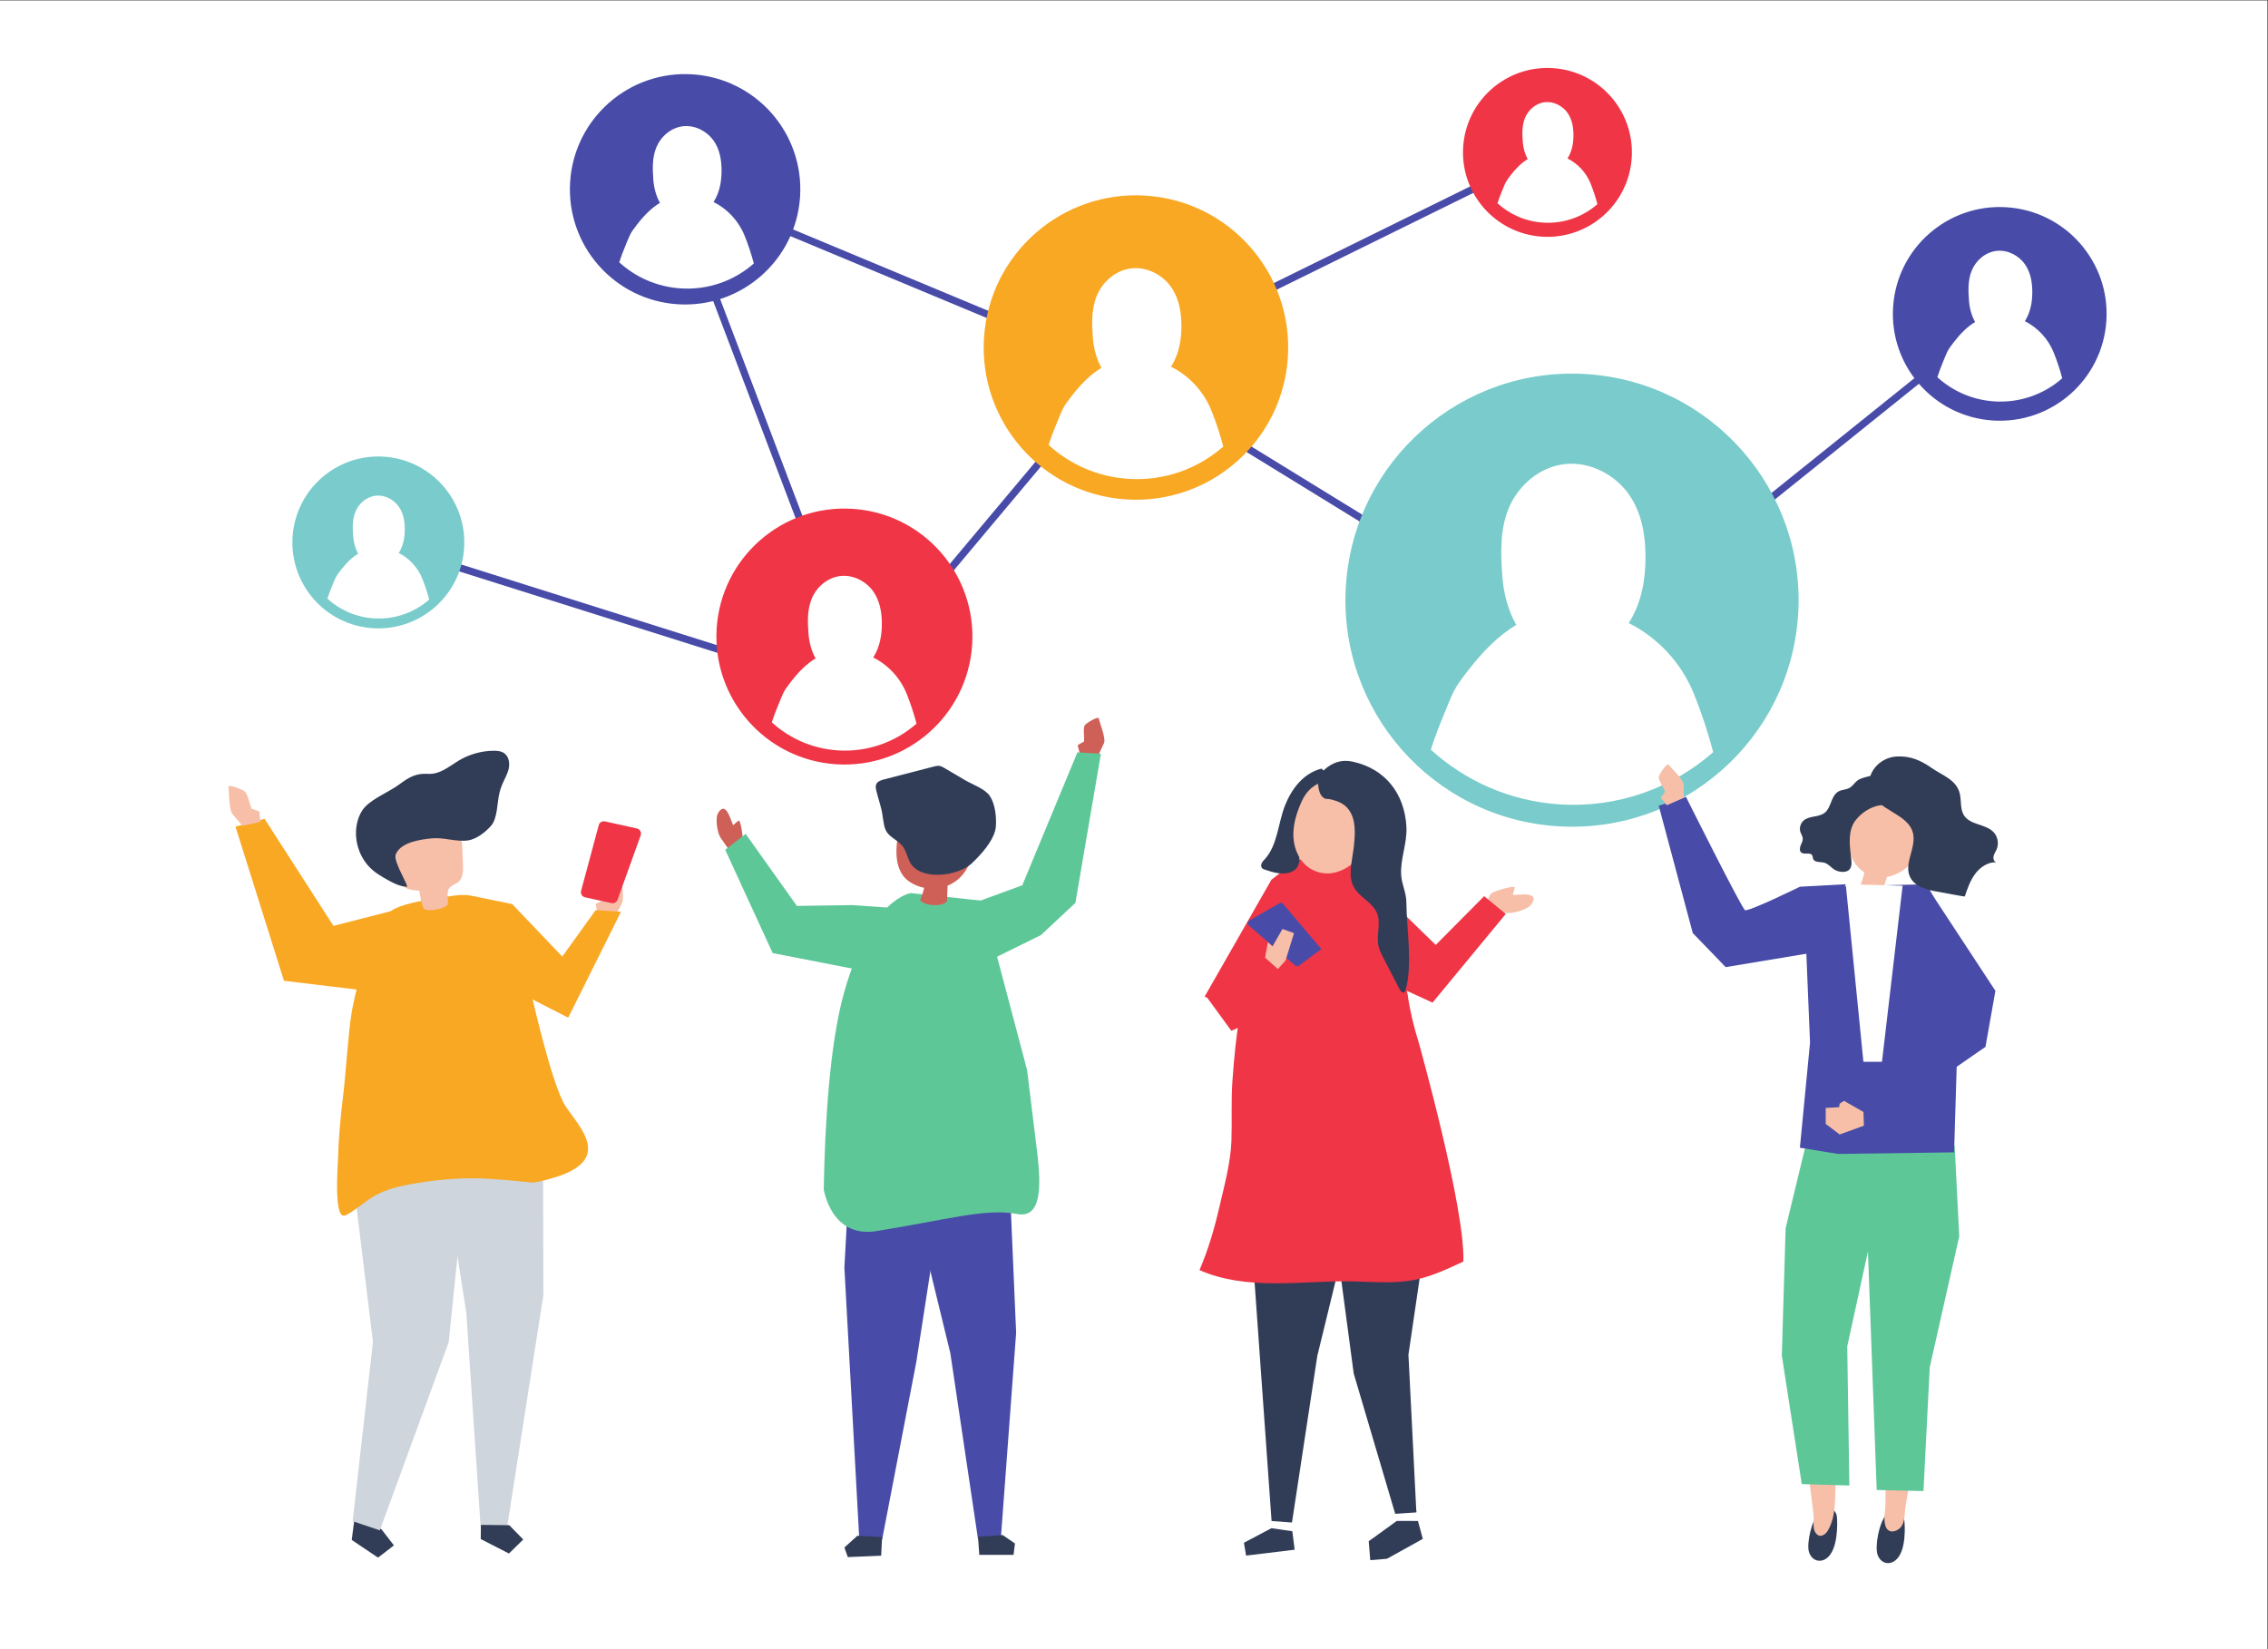 <?xml version="1.0" encoding="UTF-8" standalone="no"?>
<!-- Created with Inkscape (http://www.inkscape.org/) -->

<svg
   version="1.1"
   id="svg2"
   xml:space="preserve"
   width="1466.667"
   height="1066.667"
   viewBox="0 0 1466.667 1066.667"
   sodipodi:docname="connect_with_community.svg"
   inkscape:version="1.1.2 (0a00cf5339, 2022-02-04)"
   xmlns:inkscape="http://www.inkscape.org/namespaces/inkscape"
   xmlns:sodipodi="http://sodipodi.sourceforge.net/DTD/sodipodi-0.dtd"
   xmlns="http://www.w3.org/2000/svg"
   xmlns:svg="http://www.w3.org/2000/svg"><rect x="0" y="0" width="1466.667" height="1066.667" fill="#333333" stroke="none"/><defs
     id="defs6" /><sodipodi:namedview
     id="namedview4"
     pagecolor="#ffffff"
     bordercolor="#666666"
     borderopacity="1.0"
     inkscape:pageshadow="2"
     inkscape:pageopacity="0.0"
     inkscape:pagecheckerboard="0"
     showgrid="false"
     inkscape:zoom="0.36187497"
     inkscape:cx="733.67881"
     inkscape:cy="531.95168"
     inkscape:window-width="1366"
     inkscape:window-height="704"
     inkscape:window-x="0"
     inkscape:window-y="0"
     inkscape:window-maximized="1"
     inkscape:current-layer="g8" /><g
     id="g8"
     inkscape:groupmode="layer"
     inkscape:label="ink_ext_XXXXXX"
     transform="matrix(1.333,0,0,-1.333,0,1066.667)"><g
       id="g10"
       transform="scale(0.1)"><path
         d="M 11000,0 H 0 V 8000 H 11000 V 0"
         style="fill:#ffffff;fill-opacity:1;fill-rule:nonzero;stroke:none"
         id="path12" /><path
         d="m 6455.16,2133.24 505.96,169.79 -128.33,-874.16 38.13,-758.448 1.46,-5.09 -1.2,-0.102 0.08,-1.66 -99.03,-6.582 -0.02,0.102 -3.68,-0.301 -201.23,680.511 -96.17,721.52 v 0 l -15.97,74.42"
         style="fill:#313d57;fill-opacity:1;fill-rule:nonzero;stroke:none"
         id="path14" /><path
         d="m 6776.38,622.352 102.51,-0.34 23.68,-87.184 -2.61,-0.687 0.66,-0.102 -172.23,-95.5 -80.77,-6.641 -7.6,92.321 22.21,15.312 114.15,82.821"
         style="fill:#313d57;fill-opacity:1;fill-rule:nonzero;stroke:none"
         id="path16" /><path
         d="m 6061.56,2127.94 107.25,-1506.1 98.98,-7.352 122.8,808.072 195.73,802.65 -524.76,-97.27"
         style="fill:#313d57;fill-opacity:1;fill-rule:nonzero;stroke:none"
         id="path18" /><path
         d="m 6168.07,586.961 -133.4,-70.672 10.52,-62.301 235.57,28.653 -11.24,89.64 -101.45,14.68"
         style="fill:#313d57;fill-opacity:1;fill-rule:nonzero;stroke:none"
         id="path20" /><path
         d="m 7099.1,1880.66 c 10.56,254.61 -216.83,1064.24 -216.83,1064.24 l 0.03,0.02 c -24.05,76.08 -42.39,153.45 -53.37,231.04 -7.83,55.23 -173.32,682.93 -162.35,683.73 -114,-8.33 -333.81,18.63 -418.25,-62.34 -2.41,-2.31 -4.72,-4.71 -6.9,-7.21 -65.83,-75.08 -100.03,-227.09 -131.17,-320.66 -40.88,-122.89 -72.29,-248.94 -93.74,-376.68 -18.76,-111.7 -29.9,-224.51 -37.77,-337.45 -6.78,-97.09 -1.41,-193.64 -4.71,-289.15 -3.65,-105.72 -35.37,-220.36 -59.03,-323.21 -23.82,-103.6 -54.06,-205.95 -95.9,-303.78 113.18,-50.09 239.25,-63.63 363.03,-64.1 123.77,-0.47 247.38,11.46 371.14,9.57 104.65,-1.61 210.59,-13.02 313.13,7.97 81.54,16.69 156.82,52.98 232.69,88.01 v 0"
         style="fill:#ef3546;fill-opacity:1;fill-rule:nonzero;stroke:none"
         id="path22" /><path
         d="m 7305,3572.66 c 29.79,-5.55 107.38,15.21 125.21,42.59 41.15,63.22 -56.47,43.75 -91.73,44.61 4.04,12.24 8.31,23.95 9.87,36.49 1.44,11.5 -103.32,-18.35 -113.42,-29.33 -24.23,-26.34 -13.17,-46.23 -10.99,-79.53 27.05,-4.3 54.07,-9.78 81.06,-14.83"
         style="fill:#f7bea8;fill-opacity:1;fill-rule:nonzero;stroke:none"
         id="path24" /><path
         d="m 6521.17,3333.96 428.43,-196.85 355.23,430.2 -104.79,86.35 -234.8,-236.56 -283.2,275.23 -269.77,-11.69 108.9,-346.68"
         style="fill:#ef3546;fill-opacity:1;fill-rule:nonzero;stroke:none"
         id="path26" /><path
         d="m 6241.43,3790.14 -73.41,-56.71 -324.21,-567.37 225.79,-86.84 133.15,492.1 57.89,127.37 -19.21,91.45"
         style="fill:#ef3546;fill-opacity:1;fill-rule:nonzero;stroke:none"
         id="path28" /><path
         d="m 6410.11,3397.21 -185.75,219 c -4.31,5.07 -11.62,6.36 -17.39,3.05 v 0 l -147.45,-84.49 c -8.26,-4.73 -9.36,-16.21 -2.16,-22.43 l 226.59,-195.6 c 4.43,-3.83 10.8,-4.44 15.87,-1.53 l 110.29,82"
         style="fill:#484ca8;fill-opacity:1;fill-rule:nonzero;stroke:none"
         id="path30" /><path
         d="m 6236.48,3341.13 41.22,133.24 -56.18,20.08 -48.41,-84.98 -22.16,21.83 -21.38,-118.3 55.58,-28.77 51.33,56.9"
         style="fill:#f7bea8;fill-opacity:1;fill-rule:nonzero;stroke:none"
         id="path32" /><path
         d="m 6127.89,3363.54 c -62.41,-54.77 -125.73,-108.85 -183.8,-168.31 -26.24,-26.85 -109.44,-25.24 -94.09,-25.23 l 123.37,-169.16 c 96.23,32.06 160.57,139.18 241.9,285.15 -29.11,25.86 -58.25,51.7 -87.38,77.55"
         style="fill:#ef3546;fill-opacity:1;fill-rule:nonzero;stroke:none"
         id="path34" /><path
         d="m 6481.49,4140.73 c -57.99,-1.91 -134.77,-39.85 -157.2,-97.4 -10.81,-27.72 -5.38,-55.53 -18.13,-84.74 -24.9,-57.67 34.65,-156.9 -43.46,-187.97 -40.15,-15.98 -85.32,-2.18 -126.24,11.65 -4.98,1.68 -10.15,3.49 -13.71,7.34 -5.86,6.34 -5.48,16.52 -1.75,24.3 3.73,7.78 10.14,13.86 15.92,20.27 60.43,66.99 64.25,175.36 96.01,257.14 31.7,81.63 89.55,159.04 178.36,181.31 37.71,-33.21 61.94,-66.49 65.14,-116.64 l 5.06,-15.26"
         style="fill:#313d57;fill-opacity:1;fill-rule:nonzero;stroke:none"
         id="path36" /><path
         d="m 6356.75,3787.58 c -50.89,31.29 -78.69,91.94 -81.95,151.59 -3.25,59.65 15.06,118.54 39.49,173.05 81.29,181.41 310.83,91.99 342.23,-78.1 27.39,-148.23 -151.8,-337.52 -299.77,-246.54"
         style="fill:#f7bea8;fill-opacity:1;fill-rule:nonzero;stroke:none"
         id="path38" /><path
         d="m 6617.92,3642.46 c -24.21,20.53 -47.79,41.76 -58.65,75.02 -17.57,53.75 4.49,129.95 9.56,184.7 5.36,57.68 9.38,120.82 -23.67,168.42 -21.59,31.08 -52.01,43.24 -87.06,52.14 -24.03,6.1 -27.1,-2.8 -44.43,14.96 -13.27,13.61 -19.61,46.38 -19.12,64.55 0.82,30.65 19.84,58.67 44.51,76.85 37.98,27.99 77.29,37.05 122.27,27.46 157.9,-33.69 253.78,-154.7 261.76,-318.63 3.83,-78.8 -31.34,-157.2 -25.42,-233.56 3.65,-47.13 24.82,-82.97 25.17,-132.34 0.89,-128.08 31.16,-298.79 -3.54,-422.8 -1.28,-4.59 -3.05,-9.6 -7.25,-11.86 -8.54,-4.59 -17.33,5.55 -21.8,14.16 -26.07,50.31 -52.15,100.61 -78.23,150.91 -10.23,19.76 -20.59,39.84 -24.99,61.65 -10.96,54.3 15.68,114.89 -9.8,164.08 -13.91,26.84 -36.88,45.27 -59.31,64.29"
         style="fill:#313d57;fill-opacity:1;fill-rule:nonzero;stroke:none"
         id="path40" /><path
         d="m 4174.3,4694.07 -26.84,22.5 1263.32,1507.08 26.84,-22.5 L 4174.3,4694.07"
         style="fill:#484ca8;fill-opacity:1;fill-rule:nonzero;stroke:none"
         id="path42" /><path
         d="m 4151.37,4622.6 -2321.39,732.29 10.53,33.4 2321.39,-732.29 -10.53,-33.4"
         style="fill:#484ca8;fill-opacity:1;fill-rule:nonzero;stroke:none"
         id="path44" /><path
         d="m 1419.32,5396.63 c 14.67,229.83 212.89,404.26 442.72,389.59 229.84,-14.67 404.26,-212.89 389.59,-442.72 -14.67,-229.84 -212.88,-404.27 -442.72,-389.59 -229.84,14.67 -404.27,212.88 -389.59,442.72"
         style="fill:#79cccb;fill-opacity:1;fill-rule:nonzero;stroke:none"
         id="path46" /><path
         d="m 4146.62,4731.99 -895.2,2358.32 32.75,12.43 895.2,-2358.32 -32.75,-12.43"
         style="fill:#484ca8;fill-opacity:1;fill-rule:nonzero;stroke:none"
         id="path48" /><path
         d="m 5417.47,6196.24 -2114.36,881.42 13.48,32.33 2114.34,-881.43 -13.46,-32.32"
         style="fill:#484ca8;fill-opacity:1;fill-rule:nonzero;stroke:none"
         id="path50" /><path
         d="m 5387.54,6199.54 -15.47,31.42 2127.32,1047.34 15.47,-31.42 -2127.32,-1047.34"
         style="fill:#484ca8;fill-opacity:1;fill-rule:nonzero;stroke:none"
         id="path52" /><path
         d="m 7651.46,4822.71 -2236.43,1374.77 18.34,29.84 2236.42,-1374.77 -18.33,-29.84"
         style="fill:#484ca8;fill-opacity:1;fill-rule:nonzero;stroke:none"
         id="path54" /><path
         d="m 7671.59,4823.98 -21.93,27.3 2040.92,1639.91 21.94,-27.3 -2040.93,-1639.91"
         style="fill:#484ca8;fill-opacity:1;fill-rule:nonzero;stroke:none"
         id="path56" /><path
         d="m 4773.72,6362.8 c 25.99,407.07 377.05,716 784.12,690.01 407.08,-25.98 716.01,-377.05 690.02,-784.12 -25.98,-407.08 -377.05,-716.01 -784.12,-690.02 -407.08,25.99 -716.01,377.05 -690.02,784.13"
         style="fill:#f9a824;fill-opacity:1;fill-rule:nonzero;stroke:none"
         id="path58" /><path
         d="m 9183.97,6512.06 c 18.25,285.74 264.67,502.59 550.41,484.35 285.72,-18.25 502.62,-264.67 484.32,-550.41 -18.2,-285.75 -264.64,-502.6 -550.38,-484.35 -285.74,18.24 -502.59,264.66 -484.35,550.41"
         style="fill:#484ca8;fill-opacity:1;fill-rule:nonzero;stroke:none"
         id="path60" /><path
         d="m 2765.86,7119.35 c 19.79,308.06 285.56,541.75 593.62,521.96 308.06,-19.78 541.75,-285.55 521.97,-593.61 -19.79,-308.06 -285.56,-541.75 -593.62,-521.97 -308.06,19.79 -541.75,285.55 -521.97,593.62"
         style="fill:#484ca8;fill-opacity:1;fill-rule:nonzero;stroke:none"
         id="path62" /><path
         d="m 7098.25,7288.85 c 14.5,225.82 209.32,397.12 435.14,382.61 225.81,-14.5 397.12,-209.31 382.62,-435.13 -14.52,-225.82 -209.33,-397.12 -435.14,-382.61 -225.82,14.5 -397.12,209.32 -382.62,435.13"
         style="fill:#ef3546;fill-opacity:1;fill-rule:nonzero;stroke:none"
         id="path64" /><path
         d="m 6529.43,5160.35 c 38.92,605.82 561.57,1065.39 1167.38,1026.48 605.82,-38.91 1065.39,-561.56 1026.47,-1167.38 -38.9,-605.81 -561.55,-1065.38 -1167.37,-1026.47 -605.81,38.9 -1065.38,561.56 -1026.48,1167.37"
         style="fill:#79cccb;fill-opacity:1;fill-rule:nonzero;stroke:none"
         id="path66" /><path
         d="m 3476.79,4953.18 c 21.98,342.25 317.25,601.89 659.5,579.91 342.26,-21.99 601.89,-317.26 579.91,-659.51 -21.98,-342.25 -317.25,-601.88 -659.51,-579.9 -342.25,21.98 -601.88,317.25 -579.9,659.5"
         style="fill:#ef3546;fill-opacity:1;fill-rule:nonzero;stroke:none"
         id="path68" /><path
         d="m 5328.93,4339.08 c 0,0 26.6,56.8 27.03,57.71 9.86,21.07 -20.13,95.08 -25.34,119.04 -2.98,13.69 -64,-24.71 -68.69,-33.59 -7.98,-15.16 -1.19,-58.79 -2.58,-77.75 l -31.45,-18.09 11.37,-45.15 89.66,-2.17"
         style="fill:#cf6057;fill-opacity:1;fill-rule:nonzero;stroke:none"
         id="path70" /><path
         d="m 4904.37,2120.76 25.24,-585.42 -73.99,-995.391 -110.71,-7.867 -134.52,904.058 -186.08,765 480.06,-80.38"
         style="fill:#484ca8;fill-opacity:1;fill-rule:nonzero;stroke:none"
         id="path72" /><path
         d="m 4750.83,457.762 h 166.2 l 6.89,54.898 -59.59,41.149 -119.72,-8.508 6.22,-87.539"
         style="fill:#313d57;fill-opacity:1;fill-rule:nonzero;stroke:none"
         id="path74" /><path
         d="m 4120.64,2294.87 -24.3,-442.5 72.09,-1315.729 110.86,-5.539 166.14,862.938 146.54,946.34 -471.33,-45.51"
         style="fill:#484ca8;fill-opacity:1;fill-rule:nonzero;stroke:none"
         id="path76" /><path
         d="m 4274.77,453.512 -161.8,-6.793 -16.48,46.652 62.94,56.938 119.88,-5.977 -4.54,-90.82"
         style="fill:#313d57;fill-opacity:1;fill-rule:nonzero;stroke:none"
         id="path78" /><path
         d="m 4765.2,3631.48 -345.93,37.06 c 0,0 -192.44,-20.55 -323.02,-477.57 -72.65,-254.27 -94.76,-654.88 -100.08,-960.29 8.17,-43.56 55.63,-234.4 256.33,-202.03 344.66,55.6 528.1,111.18 678.19,83.39 127.86,-27.79 117.05,148.23 103,282.57 l -50.95,415.65 -217.54,821.22"
         style="fill:#5ec798;fill-opacity:1;fill-rule:nonzero;stroke:none"
         id="path80" /><path
         d="m 4698.39,4062.08 c -87.19,19.22 -176.93,36.45 -264.21,19.17 -19.12,-3.79 -39.64,-10.44 -50.01,-26.95 -4.01,-6.39 -6.14,-13.77 -8.11,-21.06 -22.02,-81.87 -49.96,-203.24 3.94,-278.68 10.28,-14.38 24.08,-25.81 38.92,-35.08 19.83,-12.39 41.78,-20.82 64.49,-25.3 -4.69,-20.36 -11.24,-40.29 -19.53,-59.46 19.96,-30.1 113.08,-33.7 130.29,-4.86 0.97,24.97 1.93,49.94 2.9,74.91 11.33,4.58 22.28,10.14 32.56,16.92 39.8,26.2 66.01,65.98 81.24,110.48 16.59,48.45 39.92,94.5 55.07,143.88 5.52,17.99 9.88,38.53 0.41,54.79 -10.08,17.31 -31.82,23.21 -51.37,27.56 -5.52,1.23 -11.05,2.46 -16.59,3.68"
         style="fill:#cf6057;fill-opacity:1;fill-rule:nonzero;stroke:none"
         id="path82" /><path
         d="m 4736.6,3834.77 c 41.89,43 90.91,103.16 94.69,157.78 3.13,45.18 -3.12,106.79 -28.42,145.8 -23.69,36.51 -84.25,56.57 -120.27,77.72 -33.95,19.95 -67.9,39.89 -101.85,59.83 -7.05,4.15 -14.31,8.37 -22.38,9.77 -9.54,1.66 -19.27,-0.78 -28.64,-3.2 -80.25,-20.75 -160.49,-41.48 -240.73,-62.22 -15.41,-3.99 -32.97,-9.81 -38.65,-24.68 -3.46,-9.05 -1.42,-19.15 0.65,-28.62 9.1,-41.65 26.59,-84.23 30.92,-126.43 6.66,-33.32 5.38,-63.13 29.73,-87.48 22.92,-22.94 53.41,-35.45 71.74,-63.53 13.23,-20.26 18.33,-44.67 28.7,-66.53 46.99,-99.07 237.23,-72.68 303.08,-9.46 6.71,6.45 13.96,13.57 21.43,21.25"
         style="fill:#313d57;fill-opacity:1;fill-rule:nonzero;stroke:none"
         id="path84" /><path
         d="m 4630.64,3586.23 328.75,120.23 267.54,645.2 113.92,-6.79 -123.74,-723.76 -167.41,-156.41 -479.13,-236.08 60.07,357.61"
         style="fill:#5ec798;fill-opacity:1;fill-rule:nonzero;stroke:none"
         id="path86" /><path
         d="m 3496.13,3936.55 c -16.04,23 -28.11,96.34 -11.82,121.81 37.61,58.79 58.42,-30.93 72.58,-60.33 8.78,8.06 17.03,16.14 27,22.23 9.15,5.59 23.92,-94.12 18.51,-106.81 -12.97,-30.47 -33.95,-28.73 -62.86,-39.59 -13.94,21.17 -28.87,41.85 -43.41,62.69"
         style="fill:#cf6057;fill-opacity:1;fill-rule:nonzero;stroke:none"
         id="path88" /><path
         d="m 4275.53,3274.76 -527.07,102.68 -230.2,501.17 99.13,77.2 248.59,-349.5 269.89,4.03 249.24,-17.68 -109.58,-317.9"
         style="fill:#5ec798;fill-opacity:1;fill-rule:nonzero;stroke:none"
         id="path90" /><path
         d="m 2988.51,3564.2 c 0,0 29.14,55.54 29.61,56.42 10.8,20.61 -3.72,132.28 -7.84,156.45 -2.36,13.81 -77.15,-58.16 -82.23,-66.83 -8.67,-14.78 -3.85,-58.68 -6.1,-77.55 l -32.24,-16.65 9.33,-45.63 89.47,-6.21"
         style="fill:#f7bea8;fill-opacity:1;fill-rule:nonzero;stroke:none"
         id="path92" /><path
         d="m 1715.15,598.102 -8.77,-68.204 127.62,-85.726 76.97,59.418 -59.43,76.973 -127.62,85.726 -8.77,-68.187"
         style="fill:#313d57;fill-opacity:1;fill-rule:nonzero;stroke:none"
         id="path94" /><path
         d="m 1710.84,620.992 98.42,869.698 -118.42,973.64 26.63,207.11 528.92,20.09 19.08,-337.1 -88.79,-865.07 -334.05,-912.821 -131.79,44.453"
         style="fill:#ced5dc;fill-opacity:1;fill-rule:nonzero;stroke:none"
         id="path96" /><path
         d="m 2296.04,3653.81 188.72,-38.53 242.99,-254.62 161.96,225.28 122.85,-8.1 -255.98,-513.72 -321.62,164.5 -138.92,425.19"
         style="fill:#f9a824;fill-opacity:1;fill-rule:nonzero;stroke:none"
         id="path98" /><path
         d="m 2634.48,2594.06 1.39,-877.64 -176.65,-1129.818 -127.16,1.269 -69.89,1044.829 -163.59,1045.75 535.9,-84.39"
         style="fill:#ced5dc;fill-opacity:1;fill-rule:nonzero;stroke:none"
         id="path100" /><path
         d="m 2332.26,534.25 136.82,-70.129 69.44,68.07 -68.07,69.438 -137.51,1.371 -0.68,-68.75"
         style="fill:#313d57;fill-opacity:1;fill-rule:nonzero;stroke:none"
         id="path102" /><path
         d="m 1636.11,2295.58 c 1.21,38.02 3.32,69.77 3.63,81.1 2.72,102.02 11.81,203.82 24.58,305.13 11.45,90.77 25.89,316.13 41.43,406.34 12.83,74.5 57.52,260.42 89.82,329.52 80.31,171.81 55.5,187.68 408.29,238.71 154.61,22.36 191.15,-74.01 317.56,-184.81 12.47,-10.93 11.78,-76 14.67,-93.23 5.1,-30.35 10.55,-60.63 16.81,-90.79 4.92,-23.7 10.34,-47.33 16.43,-70.79 l -0.01,0.01 c 0,0 106.12,-482.91 176.29,-585.48 70.18,-102.56 215.16,-245.95 -27.36,-333.5 -42.98,-13.89 -86.22,-27.11 -130.96,-34.18 0,0 -198.33,22.04 -300.33,21.28 -93.94,-0.7 -188.27,-10.2 -280.62,-26.13 -61.76,-10.32 -124.78,-25.32 -180.03,-54.18 -52.7,-27.53 -90.74,-68.03 -144.22,-96.53 -5.06,-2.71 -10.62,-5.5 -16.38,-4.7 -30.71,4.26 -32.16,112.18 -29.6,192.23"
         style="fill:#f9a824;fill-opacity:1;fill-rule:nonzero;stroke:none"
         id="path104" /><path
         d="m 2172.19,3611.89 c -14.43,-13.62 -53.67,-28.98 -100.6,-25.44 -9.46,0.71 -17.66,7.1 -20.33,16.21 -7.48,25.54 -13.25,51.6 -17.24,77.92 -34.82,1.38 -76.22,6.8 -91.78,37.97 -4.91,9.82 -6.37,20.94 -7.76,31.83 -5.75,45 -11.5,90.01 -17.24,135.01 -1.99,15.57 -3.95,31.62 0.2,46.76 7.28,26.55 31.66,44.69 56.21,57.16 62.65,31.82 139.17,39.64 203.8,12.06 17.2,-7.34 33.81,-17.41 45,-32.4 17.26,-23.09 19.11,-53.85 20.3,-82.66 1.1,-26.59 2.2,-53.19 3.3,-79.78 1.27,-30.58 0.42,-66.05 -23.58,-85.05 -12.75,-10.07 -30.35,-13.68 -40.9,-26.05 -18.6,-21.81 -4.92,-55.22 -9.38,-83.54"
         style="fill:#f7bea8;fill-opacity:1;fill-rule:nonzero;stroke:none"
         id="path106" /><path
         d="m 2423.17,4155.46 c 3.22,12.67 7.06,25.12 11.93,37.19 10.54,26.13 25.94,50.49 32.46,77.91 6.52,27.41 1.65,60.37 -21.31,76.72 -14.81,10.55 -34.09,12.18 -52.28,11.96 -59.92,-0.71 -119.57,-17.84 -170.74,-49.03 -48.74,-29.71 -89.22,-66.54 -148.55,-63.02 -55.75,3.31 -89.53,-15.4 -136.07,-50.11 -50.37,-37.56 -124.84,-65.65 -167.28,-109.88 -17.73,-18.47 -29.07,-42.3 -36.06,-66.93 -24.21,-85.32 5.69,-183.51 73.33,-240.87 15.17,-12.87 31.94,-23.74 49.13,-33.76 35.58,-20.74 78.48,-46.67 118.49,-46.12 -9.22,33.12 -70.95,127.47 -54,162.13 26.9,55.01 121.96,67.92 174.85,72.67 57.68,5.16 117.73,-18.35 173.95,-10.05 40.44,5.97 83.93,40.07 110.65,70.14 32.96,37.12 29.75,114.8 41.5,161.05"
         style="fill:#313d57;fill-opacity:1;fill-rule:nonzero;stroke:none"
         id="path108" /><path
         d="m 1895.3,3580.78 -277.56,-71.28 -334.23,519.53 -141.06,-38.08 235.14,-747.89 541.11,-65.15 -23.4,402.87"
         style="fill:#f9a824;fill-opacity:1;fill-rule:nonzero;stroke:none"
         id="path110" /><path
         d="m 2838.36,3648.08 127.97,-28 c 12.54,-2.75 25.17,4.24 29.52,16.32 l 112.3,312.14 c 5.22,14.51 -3.48,30.3 -18.53,33.63 l -154.71,34.26 c -13.36,2.96 -26.68,-5.12 -30.23,-18.33 l -85.54,-318.4 c -3.79,-14.1 4.97,-28.5 19.22,-31.62"
         style="fill:#ef3546;fill-opacity:1;fill-rule:nonzero;stroke:none"
         id="path112" /><path
         d="m 1176.11,3995.17 c 0,0 -47.48,55.84 -48.23,56.73 -17.62,20.71 -15.78,105.6 -19.61,132.24 -2.19,15.21 72.34,-14.47 80.27,-23.1 13.55,-14.73 23.19,-62.74 31.67,-82.78 l 37.77,-13.47 5.7,-50.49 -87.57,-19.13"
         style="fill:#f7bea8;fill-opacity:1;fill-rule:nonzero;stroke:none"
         id="path114" /><path
         d="m 1813.85,5001.61 c 102.04,-6.56 197.09,28.83 268.32,91.34 -9.35,35.28 -20.68,69.81 -33.86,102.29 -22.23,54.74 -63.59,98.37 -114.03,123.56 0.4,0.62 0.9,1.19 1.28,1.81 21.89,35.2 28.55,76.1 28.21,115.95 -0.32,37.94 -7.14,77 -30.27,108.99 -23.13,31.98 -65.27,55.45 -108.71,51.52 -46.63,-4.21 -84.15,-38.69 -100.1,-77.11 -15.94,-38.43 -14.34,-80.36 -11.19,-120.98 2.26,-29.14 10.25,-58.7 24.13,-83.4 -30.67,-18.51 -57.81,-45.66 -83.75,-79.14 -26.53,-34.25 -25.44,-35.84 -42.15,-76.21 -8.2,-19.84 -16.35,-40.38 -23.41,-62.94 60.02,-54.63 138.24,-90.07 225.53,-95.68"
         style="fill:#ffffff;fill-opacity:1;fill-rule:nonzero;stroke:none"
         id="path116" /><path
         d="m 3302.39,6602.7 c 134.88,-8.67 260.51,38.1 354.65,120.73 -12.36,46.63 -27.33,92.27 -44.76,135.2 -29.36,72.35 -84.05,130.03 -150.7,163.32 0.52,0.82 1.17,1.57 1.69,2.39 28.92,46.52 37.72,100.58 37.28,153.26 -0.42,50.15 -9.45,101.78 -40.02,144.05 -30.56,42.28 -86.27,73.29 -143.67,68.1 -61.64,-5.57 -111.23,-51.14 -132.32,-101.92 -21.07,-50.79 -18.95,-106.22 -14.78,-159.9 2.98,-38.52 13.55,-77.59 31.89,-110.24 -40.54,-24.47 -76.42,-60.36 -110.7,-104.61 -35.07,-45.26 -33.63,-47.37 -55.71,-100.72 -10.85,-26.23 -21.62,-53.38 -30.94,-83.2 79.33,-72.2 182.72,-119.05 298.09,-126.46"
         style="fill:#ffffff;fill-opacity:1;fill-rule:nonzero;stroke:none"
         id="path118" /><path
         d="m 4064.97,4361 c 145.06,-9.32 280.18,40.99 381.43,129.85 -13.29,50.16 -29.39,99.24 -48.14,145.41 -31.59,77.81 -90.39,139.84 -162.09,175.65 0.57,0.88 1.27,1.69 1.82,2.57 31.11,50.04 40.57,108.18 40.1,164.84 -0.45,53.92 -10.16,109.45 -43.04,154.92 -32.87,45.47 -92.78,78.82 -154.52,73.24 -66.29,-5.99 -119.63,-55 -142.31,-109.62 -22.66,-54.62 -20.38,-114.24 -15.9,-171.98 3.22,-41.42 14.57,-83.44 34.31,-118.55 -43.61,-26.31 -82.19,-64.91 -119.06,-112.51 -37.72,-48.68 -36.17,-50.95 -59.92,-108.33 -11.67,-28.2 -23.25,-57.4 -33.28,-89.48 85.32,-77.64 196.52,-128.04 320.6,-136.01"
         style="fill:#ffffff;fill-opacity:1;fill-rule:nonzero;stroke:none"
         id="path120" /><path
         d="m 9675.3,6054.39 c 125.2,-8.03 241.8,35.38 329.2,112.07 -11.48,43.29 -25.38,85.65 -41.56,125.5 -27.26,67.16 -78.01,120.69 -139.88,151.59 0.48,0.76 1.09,1.46 1.57,2.23 26.84,43.18 35.01,93.35 34.6,142.25 -0.38,46.55 -8.76,94.47 -37.14,133.71 -28.38,39.25 -80.08,68.03 -133.36,63.21 -57.22,-5.17 -103.25,-47.46 -122.82,-94.61 -19.56,-47.14 -17.59,-98.59 -13.72,-148.42 2.77,-35.75 12.57,-72.02 29.6,-102.32 -37.63,-22.71 -70.93,-56.02 -102.76,-97.1 -32.55,-42.01 -31.21,-43.97 -51.71,-93.5 -10.06,-24.34 -20.05,-49.54 -28.72,-77.22 73.65,-67.01 169.6,-110.51 276.7,-117.39"
         style="fill:#ffffff;fill-opacity:1;fill-rule:nonzero;stroke:none"
         id="path122" /><path
         d="m 5474.21,5678.57 c 175.1,-11.24 338.17,49.47 460.39,156.73 -16.05,60.54 -35.48,119.79 -58.11,175.51 -38.12,93.92 -109.11,168.79 -195.63,212.01 0.67,1.06 1.53,2.04 2.19,3.1 37.55,60.4 48.97,130.57 48.4,198.96 -0.54,65.09 -12.26,132.11 -51.95,186.99 -39.68,54.88 -111.99,95.13 -186.51,88.4 -80.01,-7.23 -144.39,-66.38 -171.76,-132.31 -27.35,-65.92 -24.6,-137.88 -19.19,-207.57 3.88,-49.99 17.58,-100.72 41.4,-143.1 -52.62,-31.76 -99.2,-78.35 -143.7,-135.8 -45.53,-58.75 -43.66,-61.49 -72.32,-130.75 -14.09,-34.05 -28.06,-69.28 -40.17,-108 102.99,-93.72 237.2,-154.55 386.96,-164.17"
         style="fill:#ffffff;fill-opacity:1;fill-rule:nonzero;stroke:none"
         id="path124" /><path
         d="m 7486.12,6921.82 c 100.18,-6.44 193.49,28.3 263.42,89.67 -9.18,34.64 -20.3,68.53 -33.24,100.42 -21.82,53.73 -62.43,96.57 -111.94,121.3 0.39,0.61 0.87,1.17 1.26,1.78 21.47,34.55 28.01,74.7 27.68,113.83 -0.31,37.24 -7.01,75.59 -29.72,107 -22.7,31.4 -64.08,54.43 -106.71,50.57 -45.78,-4.13 -82.62,-37.98 -98.28,-75.7 -15.65,-37.72 -14.08,-78.89 -10.98,-118.76 2.21,-28.61 10.07,-57.63 23.69,-81.88 -30.11,-18.17 -56.76,-44.83 -82.23,-77.7 -26.04,-33.62 -24.97,-35.18 -41.37,-74.81 -8.06,-19.48 -16.06,-39.65 -22.98,-61.8 58.92,-53.62 135.71,-88.42 221.4,-93.92"
         style="fill:#ffffff;fill-opacity:1;fill-rule:nonzero;stroke:none"
         id="path126" /><path
         d="m 7567.02,4099.07 c 283.05,-18.18 546.69,79.97 744.26,253.38 -25.94,97.86 -57.34,193.64 -93.94,283.72 -61.63,151.84 -176.37,272.87 -316.27,342.74 1.12,1.71 2.48,3.3 3.56,5.02 60.69,97.63 79.17,211.07 78.23,321.63 -0.87,105.22 -19.81,213.58 -83.97,302.3 -64.15,88.72 -181.04,153.79 -301.52,142.91 -129.33,-11.69 -233.42,-107.32 -277.67,-213.9 -44.22,-106.58 -39.77,-222.9 -31.03,-335.57 6.27,-80.82 28.43,-162.81 66.94,-231.33 -85.08,-51.34 -160.37,-126.66 -232.31,-219.53 -73.6,-94.99 -70.58,-99.41 -116.91,-211.38 -22.78,-55.04 -45.37,-112 -64.95,-174.6 166.49,-151.51 383.46,-249.84 625.58,-265.39"
         style="fill:#ffffff;fill-opacity:1;fill-rule:nonzero;stroke:none"
         id="path128" /><path
         d="m 9154.72,658.648 c 12.18,13.434 26.42,20.762 42.51,18.231 15.44,-2.43 29.33,-12.899 35.7,-26.899 4.35,-9.55 5.26,-20.191 6.12,-30.609 4.46,-53.91 4.06,-181.902 -67.75,-200.34 -30.18,-7.73 -55.15,13.707 -63.2,40.797 -12.14,40.832 5.84,153.934 46.62,198.82"
         style="fill:#313d57;fill-opacity:1;fill-rule:nonzero;stroke:none"
         id="path130" /><path
         d="m 9129.17,1471.9 3.76,-328.8 c -4.38,-146.061 18.44,-292.92 14.06,-438.991 -1,-33.578 -9.75,-69.007 -1.3,-102.296 8.28,-32.563 34.74,-38.321 61.9,-21.833 36.38,22.09 30.53,73.68 36.58,111.321 16.65,103.429 36.18,206.379 53.57,309.679 8.52,50.64 -9.05,121.62 -5.22,172.87 0,0.04 53.11,275.57 53.11,275.57 l -216.46,22.48"
         style="fill:#f7bea8;fill-opacity:1;fill-rule:nonzero;stroke:none"
         id="path132" /><path
         d="m 9504.86,2003.19 -143.1,-635.7 -30.41,-600.33 -226.92,5.102 -61.71,1679.218 439.91,-7.98 22.23,-440.31"
         style="fill:#5ec798;fill-opacity:1;fill-rule:nonzero;stroke:none"
         id="path134" /><path
         d="m 8830.14,670.609 c 12.72,12.711 27.22,19.2 43.14,15.731 15.29,-3.348 28.69,-14.641 34.44,-29.039 3.93,-9.809 4.39,-20.512 4.8,-30.992 2.13,-54.219 -3.74,-182.289 -76.09,-196.5 -30.41,-5.95 -54.38,16.98 -61.25,44.562 -10.36,41.59 12.39,153.711 54.96,196.238"
         style="fill:#313d57;fill-opacity:1;fill-rule:nonzero;stroke:none"
         id="path136" /><path
         d="m 8949.75,1425.74 -19.26,-328.27 c -1.57,-91.23 -13.73,-181.759 -23.18,-272.368 -8.77,-84.172 4.89,-171.84 -39.11,-248.391 -13.79,-24 -41.68,-39.992 -61.15,-10.832 -15.02,22.48 -6.1,59.973 -8.98,85.48 -11.76,104.082 -26.41,207.821 -38.91,311.821 -6.12,50.99 14.77,121.07 13.37,172.44 0,0.03 -40.08,277.74 -40.08,277.74 l 217.3,12.38"
         style="fill:#f7bea8;fill-opacity:1;fill-rule:nonzero;stroke:none"
         id="path138" /><path
         d="m 8662.58,2042.07 -18.47,-617.09 96.85,-624.031 230.83,-6.91 -10.2,675.361 122.15,560.07 41.01,366.6 -366.26,43.21 -95.91,-397.21"
         style="fill:#5ec798;fill-opacity:1;fill-rule:nonzero;stroke:none"
         id="path140" /><path
         d="m 8952.32,3702.19 394.59,9.41 228.78,-425.48 -81.31,-398.53 -14.49,-476.93 -562.86,-7.68 -185.2,30.07 49.18,509.59 -28.2,680.71 199.51,78.84"
         style="fill:#484ca8;fill-opacity:1;fill-rule:nonzero;stroke:none"
         id="path142" /><path
         d="m 9360,3682.27 320.31,-487.89 -48.13,-271.78 -496.1,-343.65 -93.36,81.61 331.66,419.25 -12.87,264.96 -1.51,337.5"
         style="fill:#484ca8;fill-opacity:1;fill-rule:nonzero;stroke:none"
         id="path144" /><path
         d="m 9004.04,4070.41 c 77.68,165.57 297.74,76.66 328.02,-81.49 19.77,-103.17 -71.34,-224.45 -177.91,-241.98 -0.88,-3.88 -12.27,-37.46 -12.62,-40.57 -1.8,-16.03 -5.48,-31.61 -9.58,-47.39 -1.53,-5.86 -90.22,21.29 -100.1,24.37 -3.46,1.08 -7.3,2.46 -8.88,5.63 -3.04,6.09 15.35,52.13 16.7,58.38 1.59,7.38 3.17,14.75 4.75,22.12 -48.36,30.42 -74.84,86.97 -78.01,141.96 -3.19,55.25 14.28,109.21 37.63,158.97"
         style="fill:#f7bea8;fill-opacity:1;fill-rule:nonzero;stroke:none"
         id="path146" /><path
         d="m 9168.89,4209.81 c 10.84,-13.67 13.77,-31.42 15.49,-48.35 1.03,-10.1 1.73,-20.53 -1.44,-30.09 -12.65,-38.12 -51.13,-31.91 -82.43,-41.26 -38.6,-11.54 -73.52,-36.67 -97.74,-67.34 -37.93,-48.02 -30.5,-115.88 -23.5,-174.12 2.47,-20.52 8.57,-51.3 -8.89,-67.48 -17.73,-16.45 -53.91,-9.71 -71.8,1.66 -16.34,10.39 -28.83,27.71 -47.46,32.92 -19.7,5.53 -47.78,-0.37 -55.13,19.05 -2.04,5.41 -1.61,11.69 -4.39,16.73 -9.38,17.06 -38.96,1.46 -53.39,14.33 -8.86,7.91 -7.22,22.56 -2.72,33.8 4.5,11.25 11.24,22.41 10.24,34.44 -0.85,10.35 -7.29,19.15 -10.82,28.86 -6.96,19.18 -1.32,42.57 13.63,56.52 27.8,25.94 75.03,15.36 104.42,39.41 15.31,12.52 22.83,32.16 30.04,50.74 7.21,18.57 15.55,38.08 31.7,49.46 19.94,14.04 45.94,8.49 65.96,25.54 11.77,10.03 20.38,23.8 33.28,32.23 17,11.11 48.6,17.67 68.74,22.1 31.93,7.04 65.69,-3.27 86.21,-29.15"
         style="fill:#313d57;fill-opacity:1;fill-rule:nonzero;stroke:none"
         id="path148" /><path
         d="m 9282.89,3919.94 c -5.04,-56.71 -39.75,-114.86 -19.05,-167.49 20.89,-53.11 85.5,-69.25 141.11,-77.89 9.15,-1.43 126.03,-24.33 126.77,-22.15 13.07,38.47 26.55,77.69 50.88,110.08 24.33,32.4 61.87,57.36 101.59,55.57 -11.17,3.2 -15.4,17.75 -12.82,29.36 2.59,11.61 9.81,21.55 14.54,32.45 11.63,26.82 6.71,60.08 -12.1,81.84 -37.54,43.39 -114.94,35.39 -145.9,83.92 -19.2,30.09 -12.23,69.99 -20.2,105.06 -15.42,67.82 -85.55,89.22 -135.87,124.52 -53.14,37.26 -104.49,60.08 -170.85,56.24 -82.28,-4.76 -151.22,-80.56 -128.4,-161.35 29.28,-103.63 190.03,-112.29 209.09,-216.35 2.04,-11.17 2.23,-22.46 1.21,-33.81"
         style="fill:#313d57;fill-opacity:1;fill-rule:nonzero;stroke:none"
         id="path150" /><path
         d="M 9230.19,3704.44 9130,2850 h -90 l -85.68,861.6 275.87,-7.16"
         style="fill:#ffffff;fill-opacity:1;fill-rule:nonzero;stroke:none"
         id="path152" /><path
         d="m 9040.21,2606.65 2.14,-66.55 -117.47,-42.77 -67.7,51.3 -0.05,77.47 65.37,3.66 2.05,17.04 21.4,13.76 94.26,-53.91"
         style="fill:#f7bea8;fill-opacity:1;fill-rule:nonzero;stroke:none"
         id="path154" /><path
         d="m 8954.32,3711.6 -222.49,-12.09 c 0,0 -249.74,-122.8 -266.25,-113.57 -16.53,9.22 -286.38,549.49 -286.38,549.49 l -132.18,-42.91 165.22,-618.05 159.71,-165.12 451.59,75.15 130.78,327.1"
         style="fill:#484ca8;fill-opacity:1;fill-rule:nonzero;stroke:none"
         id="path156" /><path
         d="m 8168.43,4130.89 c 0,0 0,62.72 0,63.72 0,23.26 -58.55,77.57 -73.43,97.06 -8.51,11.14 -47.49,-49.52 -47.96,-59.55 -0.81,-17.11 23.86,-53.75 30.63,-71.51 l -20.81,-29.72 29.45,-36.07 82.12,36.07"
         style="fill:#f7bea8;fill-opacity:1;fill-rule:nonzero;stroke:none"
         id="path158" /></g></g></svg>
